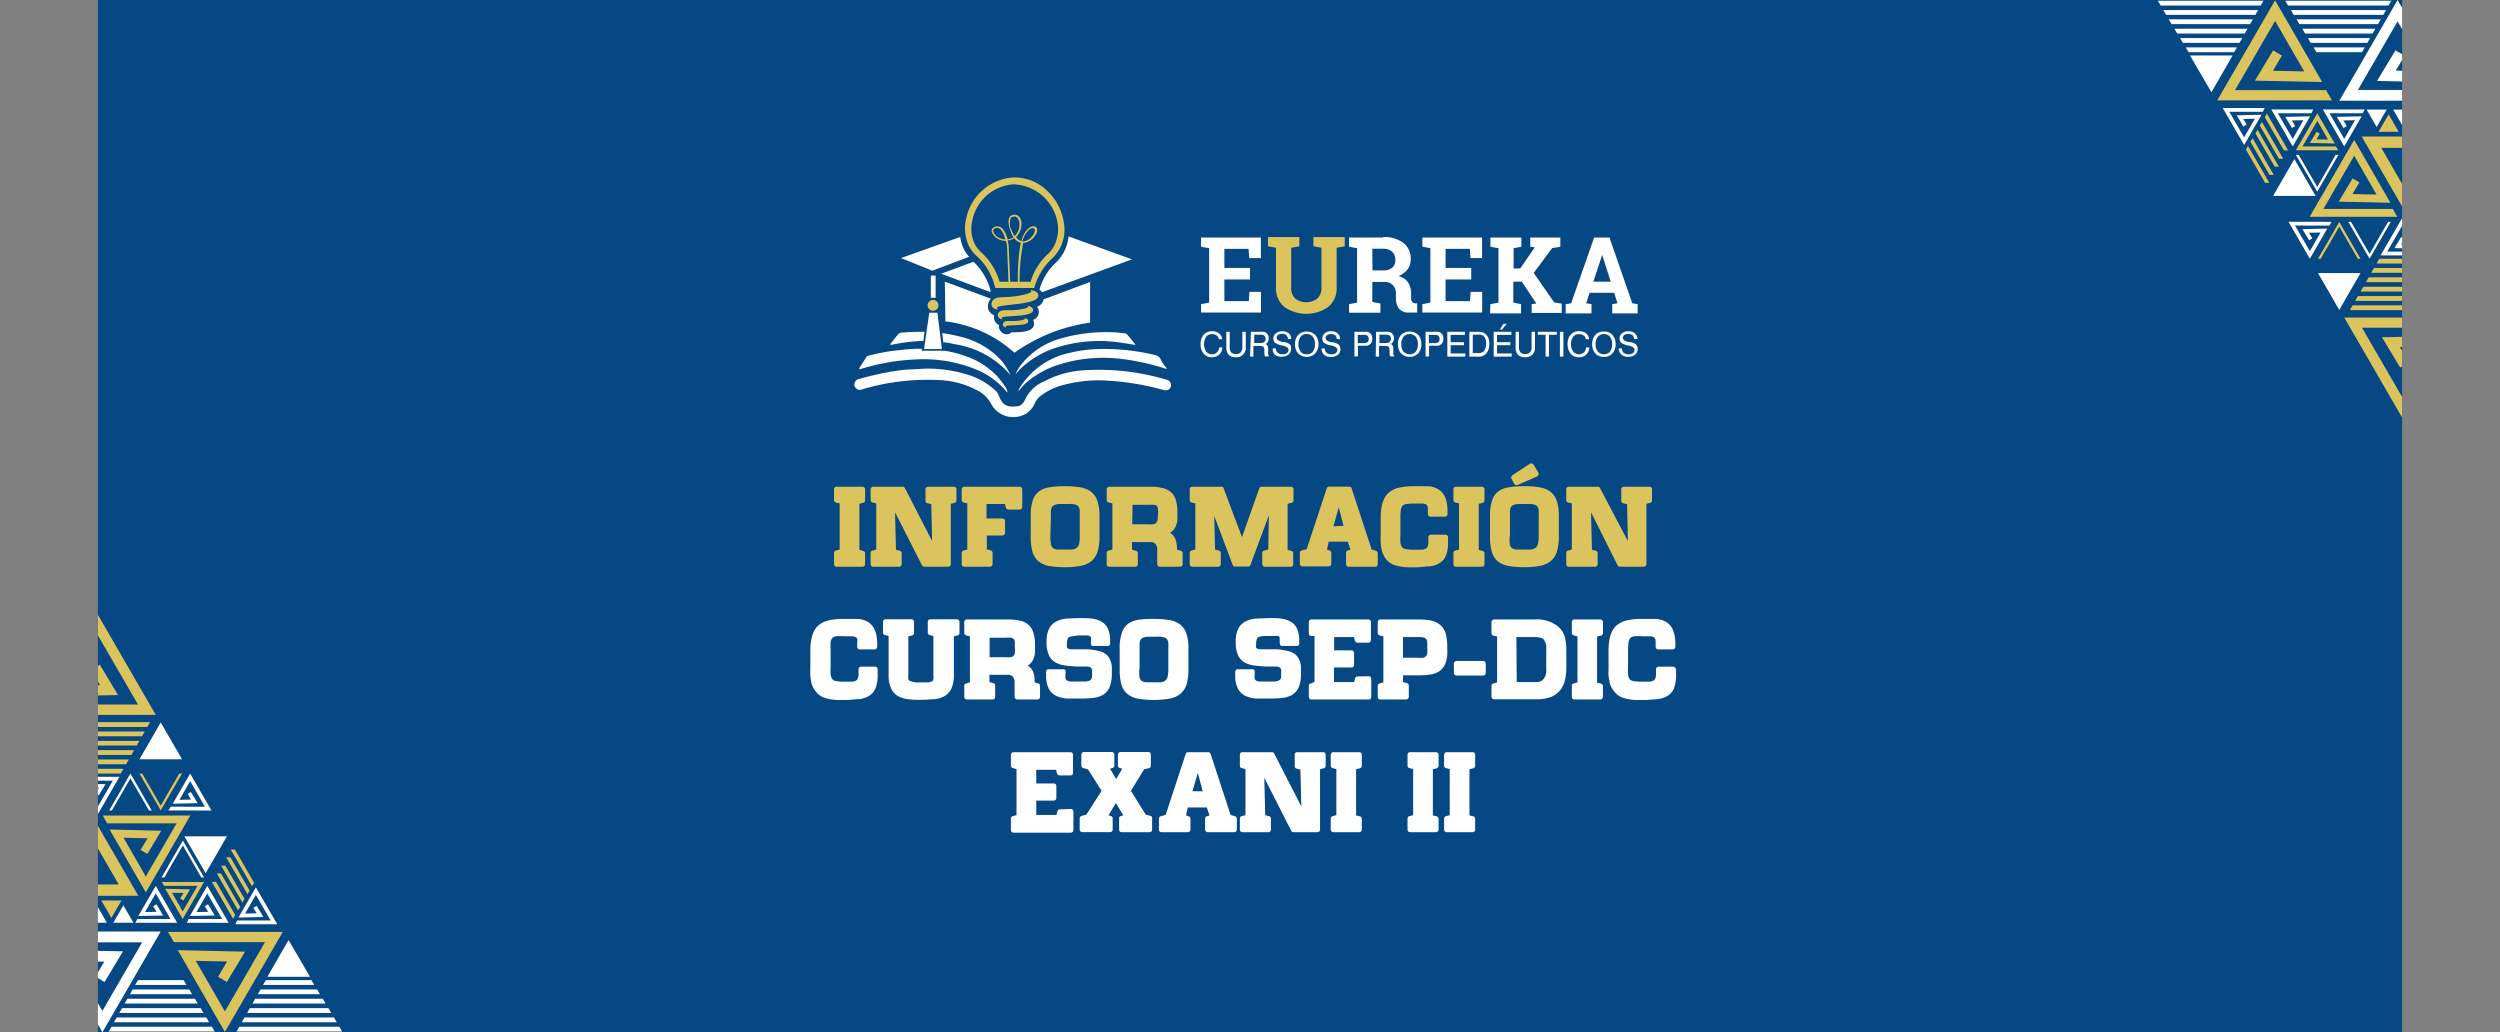 <svg xmlns="http://www.w3.org/2000/svg" xmlns:xlink="http://www.w3.org/1999/xlink" viewBox="0 0 271.24 112"><rect x="0" y="0" width="271.24" height="112" fill="#808080" stroke="none"/><defs><style>.cls-1{fill:none;}.cls-2{fill:#054883;}.cls-3{fill:#fff;}.cls-4{fill:#dbc35e;}.cls-5{clip-path:url(#clip-path);}.cls-6{fill:#dbc35d;}.cls-7{clip-path:url(#clip-path-2);}</style><clipPath id="clip-path" transform="translate(10.62)"><polygon id="SVGID" class="cls-1" points="223.45 0 250 0 250 45.3 223.45 0"/></clipPath><clipPath id="clip-path-2" transform="translate(10.62)"><polygon id="SVGID-2" data-name="SVGID" class="cls-1" points="26.55 112 0 112 0 66.7 26.55 112"/></clipPath></defs><g id="Capa_2" data-name="Capa 2"><g id="Capa_1-2" data-name="Capa 1"><rect class="cls-2" x="10.62" width="250" height="112"/><path class="cls-3" d="M89.66,40a14.4,14.4,0,0,1,5.27.84,7.82,7.82,0,0,1,2.44,1.52,1.17,1.17,0,0,1,.35.5,1.33,1.33,0,0,0,.09.21c.37.88.81,1.15,2,1a.86.86,0,0,0,.54-.33,1.12,1.12,0,0,0,.23-.35,3.86,3.86,0,0,1,2.07-2,10.27,10.27,0,0,1,4.12-1.2,25.41,25.41,0,0,1,9.14,1,.6.6,0,0,1,.5.75c-.1.34-.4.48-.81.37a28.65,28.65,0,0,0-5.89-1,14.83,14.83,0,0,0-5,.47A6.85,6.85,0,0,0,102.22,43a2.26,2.26,0,0,0-.59.81,2.55,2.55,0,0,1-.82,1,2.72,2.72,0,0,1-3.9-1A3.53,3.53,0,0,0,95.3,42.3a9.64,9.64,0,0,0-3.93-1.06,25.14,25.14,0,0,0-8.45,1,.59.59,0,1,1-.32-1.12,29.25,29.25,0,0,1,4.9-1C88.28,40.06,89.05,40.05,89.66,40Z" transform="translate(10.62)"/><path class="cls-3" d="M116,40a1.09,1.09,0,0,1-.47-.1,25.74,25.74,0,0,0-4.84-1,16,16,0,0,0-6.52.69,10,10,0,0,0-3.53,2c-.27.23-.46.54-.76.84a1.42,1.42,0,0,1,.29-.59,8.41,8.41,0,0,1,5.11-3.52,15.15,15.15,0,0,1,3.22-.45,23.6,23.6,0,0,1,6.15.64.89.89,0,0,1,.64.44C115.44,39.32,115.7,39.64,116,40Z" transform="translate(10.62)"/><path class="cls-3" d="M98,39.09a8.78,8.78,0,0,0-4.68-2.62,17.17,17.17,0,0,0-1.71-.33l.11,1c.41,0,.81.11,1.22.2A9.94,9.94,0,0,1,99,40.68,6.45,6.45,0,0,0,98,39.09Z" transform="translate(10.62)"/><path class="cls-3" d="M89.68,36c-.72,0-1.45,0-2.18.07-.23,0-.5,0-.68.2s-.53.68-.8,1c0,0-.07.08,0,.13s.08,0,.13,0l.52-.1a17.73,17.73,0,0,1,2.9-.31Z" transform="translate(10.62)"/><path class="cls-3" d="M98.54,42.11a9.75,9.75,0,0,0-1-1.32A8.44,8.44,0,0,0,94,38.59a11.32,11.32,0,0,0-2.21-.54v0H89.38l0-.21H89c-.69,0-1.38.09-2.07.15a20.71,20.71,0,0,0-3.31.6.35.35,0,0,0-.22.12L82.57,40a.41.41,0,0,0,.3,0,23.58,23.58,0,0,1,5.82-1,15,15,0,0,1,6.13.91,8.63,8.63,0,0,1,3.52,2.3,1.11,1.11,0,0,0,.36.36C98.63,42.29,98.59,42.2,98.54,42.11Z" transform="translate(10.62)"/><path class="cls-3" d="M112.59,37.43c-.63-.1-1.18-.2-1.73-.27a15.35,15.35,0,0,0-7.21.67A9.93,9.93,0,0,0,100.11,40c-.19.18-.35.4-.54.59a4.08,4.08,0,0,1,.69-1.13,8.29,8.29,0,0,1,4.41-2.79,17.56,17.56,0,0,1,5.59-.61c.38,0,.76.07,1.14.1a.4.4,0,0,1,.27.14A13.48,13.48,0,0,1,112.59,37.43Z" transform="translate(10.62)"/><path class="cls-4" d="M101.59,31.25l-4.22,0-.05-.16a6.79,6.79,0,0,0-1-2.21,6.4,6.4,0,0,0-.92-1.05,4.07,4.07,0,0,1-.88-1.11,4.54,4.54,0,0,1-.29-3.11,5.59,5.59,0,0,1,5.08-4.36,5.13,5.13,0,0,1,3.78,1.54,5.9,5.9,0,0,1,1.7,3.29,4.28,4.28,0,0,1-1.3,4,6.83,6.83,0,0,0-.87,1,6.93,6.93,0,0,0-1,2.06Zm-3.76-.68,3.37,0a6.81,6.81,0,0,1,.93-1.94,6.55,6.55,0,0,1,.87-1,3.7,3.7,0,0,0,.71-.88,4,4,0,0,0,.41-2.55A5,5,0,0,0,99.34,20,4.88,4.88,0,0,0,94.9,23.8a3.88,3.88,0,0,0,.24,2.69,3.34,3.34,0,0,0,.76.94,7.71,7.71,0,0,1,.93,1.06A7.15,7.15,0,0,1,97.83,30.57Z" transform="translate(10.62)"/><path class="cls-4" d="M98.81,31l-.17-4.25a4.09,4.09,0,0,0-.11-.61h0a1.78,1.78,0,0,1-1.18-.44c-.06-.05-.5-.49-.35-.84a.71.71,0,0,1,.72-.29c.52.08.81.81,1,1.4a1.43,1.43,0,0,0,.62-.21l0,0A3.56,3.56,0,0,1,99,25c-.22-.56-.31-1.26,0-1.55a.71.71,0,0,1,.89,0,1.11,1.11,0,0,1,.31.94,1.93,1.93,0,0,1-.58,1.33,1.16,1.16,0,0,0,.58.44,2.87,2.87,0,0,1,.37-.91c.16-.23.55-.77,1-.7a.47.47,0,0,1,.33.25.87.87,0,0,1-.22.76,1.69,1.69,0,0,1-1.29.8h0A22.69,22.69,0,0,0,100,31h-.17a21.6,21.6,0,0,1,.29-4.65,1.38,1.38,0,0,1-.68-.49l-.05,0a1.53,1.53,0,0,1-.67.23c.06.3.09.53.1.6h0L99,31Zm1.5-4.78a1.55,1.55,0,0,0,1.14-.72.81.81,0,0,0,.2-.61.26.26,0,0,0-.2-.14c-.31-.05-.66.45-.79.63A2.65,2.65,0,0,0,100.31,26.18Zm-2.72-1.5a.5.5,0,0,0-.44.21c-.09.21.19.54.3.65a1.64,1.64,0,0,0,1,.4c-.14-.54-.39-1.18-.81-1.25Zm1.81-1.21a.5.5,0,0,0-.33.11A1.56,1.56,0,0,0,99.14,25a3.11,3.11,0,0,0,.33.62,1.76,1.76,0,0,0,.51-1.2,1,1,0,0,0-.24-.81A.57.57,0,0,0,99.4,23.47Z" transform="translate(10.62)"/><path class="cls-4" d="M101.27,31.6c0,.21-.81.38-1.11.44-1.78.36-2.68,0-3.07.57a.68.68,0,0,0-.12.58.74.74,0,0,0,.71.38s-.14-.1-.13-.18c0-.39,4.13-.27,4.45-1.17a.57.57,0,0,0,0-.33c-.13-.35-.73-.41-.85-.42C101.21,31.5,101.27,31.55,101.27,31.6Z" transform="translate(10.62)"/><path class="cls-4" d="M100.92,33.27c0,.16-.62.26-.85.3-1.35.21-2-.08-2.33.32a.52.52,0,0,0-.1.43.54.54,0,0,0,.52.31s-.1-.08-.1-.14c0-.29,3.12-.06,3.38-.73a.34.34,0,0,0,0-.24c-.08-.27-.53-.34-.62-.35A.13.13,0,0,1,100.92,33.27Z" transform="translate(10.62)"/><path class="cls-4" d="M100.56,34.59c0,.11-.45.17-.62.2-1,.13-1.43-.09-1.67.19a.44.44,0,0,0-.08.31.41.41,0,0,0,.37.23s-.07-.06-.07-.1c0-.21,2.23,0,2.43-.47a.32.32,0,0,0,0-.18c0-.19-.38-.24-.44-.25A.09.09,0,0,1,100.56,34.59Z" transform="translate(10.62)"/><rect class="cls-3" x="100.99" y="29.9" width="0.52" height="2.41"/><circle class="cls-4" cx="101.23" cy="33.13" r="0.59"/><polygon class="cls-3" points="100.82 33.93 101.71 33.93 102.19 37.87 100.26 37.87 100.82 33.93"/><path class="cls-3" d="M105.32,25.65a4.76,4.76,0,0,1-.57,1.8,4.83,4.83,0,0,1-.91,1.14,6.8,6.8,0,0,0-.8.94,6.34,6.34,0,0,0-.88,1.9v0a1.2,1.2,0,0,1,.28.27l9.76-3.56Z" transform="translate(10.62)"/><path class="cls-3" d="M94,27.12a4.38,4.38,0,0,1-.44-1.41L87.13,28l3.4,1.37,4-1.51A4.22,4.22,0,0,1,94,27.12Z" transform="translate(10.62)"/><path class="cls-3" d="M96.82,31.39a6.65,6.65,0,0,0-1-2.05A6.25,6.25,0,0,0,95,28.4l-3.51,1.3,5.37,2Z" transform="translate(10.62)"/><path class="cls-3" d="M102.58,32.49a.65.65,0,0,1,0,.13,1.17,1.17,0,0,1-.69.67.92.92,0,0,1,.16.29.93.93,0,0,1-.58,1.13.35.35,0,0,1,.06.14.82.82,0,0,1,0,.53c-.25.6-1.15.64-2.09.68l-.35,0a.57.57,0,0,1-.44.21h-.1a.94.94,0,0,1-.76-.61.82.82,0,0,1,0-.38,1,1,0,0,1-.53-.57.92.92,0,0,1,0-.49,1.21,1.21,0,0,1-.64-.62,1.23,1.23,0,0,1,.18-1.09l.09-.1-5-1.85.06,4.31a13.59,13.59,0,0,1,7.49,3.4A19.43,19.43,0,0,1,103.71,36a20,20,0,0,1,3.94-1V30.59Z" transform="translate(10.62)"/><path class="cls-3" d="M125,30.32h-2.78v2.35h2.65l.07-1h1.25v2.24h-6.5V33l.88-.17v-5.9l-.88-.16v-1h6.49V28h-1.26l-.08-1h-2.62v2.07H125Z" transform="translate(10.62)"/><path class="cls-4" d="M130.35,25.72v1l-.88.16v4.29a1.59,1.59,0,0,0,.43,1.22,2,2,0,0,0,2.41,0,1.55,1.55,0,0,0,.44-1.22V26.88l-.87-.16v-1h3.4v1l-.88.16v4.29a2.59,2.59,0,0,1-.91,2.13,4.17,4.17,0,0,1-4.77,0,2.62,2.62,0,0,1-.9-2.13V26.88l-.87-.16v-1h3.4Z" transform="translate(10.62)"/><path class="cls-3" d="M139.45,25.72a3.45,3.45,0,0,1,2.2.64,2.15,2.15,0,0,1,.79,1.77,1.82,1.82,0,0,1-.33,1.08,2.38,2.38,0,0,1-1,.74,1.75,1.75,0,0,1,1.05.71,2.28,2.28,0,0,1,.32,1.24v.42a.72.72,0,0,0,.11.42.47.47,0,0,0,.35.17l.2,0v1h-.85a1.33,1.33,0,0,1-1.13-.43,1.8,1.8,0,0,1-.33-1.12v-.47a1.29,1.29,0,0,0-.32-.94,1.2,1.2,0,0,0-.9-.36h-1.34v2.17l.88.17v1h-3.4V33l.87-.17v-5.9l-.87-.16v-1h3.68Zm-1.16,3.62h1.14a1.54,1.54,0,0,0,1-.29,1.06,1.06,0,0,0,.34-.85,1.17,1.17,0,0,0-.34-.88,1.4,1.4,0,0,0-1-.33h-1.16Z" transform="translate(10.62)"/><path class="cls-3" d="M149,30.32h-2.78v2.35h2.65l.07-1h1.25v2.24h-6.49V33l.87-.17v-5.9l-.87-.16v-1h6.48V28h-1.26l-.07-1h-2.63v2.07H149Z" transform="translate(10.62)"/><path class="cls-3" d="M151.08,33l.88-.17v-5.9l-.88-.16v-1h3.36v1l-.84.16v2.2h.72l1.58-2.3-.49-.06v-1h3.26v1l-.89.15-2,2.69L158,32.81l.82.14v1h-3.26V33l.51-.07-1.58-2.37h-.92v2.27l.84.17v1h-3.36Z" transform="translate(10.62)"/><path class="cls-3" d="M159.25,33l.59-.09,2.5-7.14H164l2.48,7.14.58.09v1H164.3V33l.57-.1-.36-1.13h-2.67l-.36,1.13.57.1v1h-2.8Zm3-2.44h1.89l-.93-2.9h0Z" transform="translate(10.62)"/><path class="cls-3" d="M121.66,37.69H122a1.13,1.13,0,0,1-.34.78,1.14,1.14,0,0,1-.8.29,1.08,1.08,0,0,1-.89-.39,1.57,1.57,0,0,1-.33-1.07,1.46,1.46,0,0,1,.34-1,1.32,1.32,0,0,1,1.66-.14.91.91,0,0,1,.34.64h-.36a.63.63,0,0,0-.24-.4.8.8,0,0,0-.5-.15.78.78,0,0,0-.64.29,1.53,1.53,0,0,0,0,1.6.77.77,0,0,0,.63.3.73.73,0,0,0,.54-.21A.78.78,0,0,0,121.66,37.69Z" transform="translate(10.62)"/><path class="cls-3" d="M122.43,37.66V36h.37v1.67a.81.81,0,0,0,.16.56.7.7,0,0,0,.52.18.65.65,0,0,0,.52-.19.79.79,0,0,0,.17-.55V36h.37v1.66a1,1,0,0,1-1.1,1.1,1,1,0,0,1-.76-.27A1.25,1.25,0,0,1,122.43,37.66Z" transform="translate(10.62)"/><path class="cls-3" d="M125.1,36h1a1.79,1.79,0,0,1,.37,0,.81.81,0,0,1,.22.07.65.65,0,0,1,.26.26.8.8,0,0,1,.08.39.7.7,0,0,1-.09.37.51.51,0,0,1-.28.24.39.39,0,0,1,.23.15.86.86,0,0,1,.08.35l0,.45a.87.87,0,0,0,0,.21.21.21,0,0,0,.08.1v.08h-.42a1,1,0,0,1-.07-.36v0l0-.35a.48.48,0,0,0-.12-.35.9.9,0,0,0-.48-.08h-.59v1.16h-.36Zm.36.31v.91h.62a.77.77,0,0,0,.48-.11.52.52,0,0,0,0-.7.83.83,0,0,0-.49-.1Z" transform="translate(10.62)"/><path class="cls-3" d="M127.46,37.8h.35a.65.65,0,0,0,.19.47.77.77,0,0,0,.51.17.79.79,0,0,0,.49-.13.43.43,0,0,0,.18-.36c0-.21-.23-.36-.68-.47h-.06a2,2,0,0,1-.72-.29.59.59,0,0,1-.18-.46.68.68,0,0,1,.27-.57,1.2,1.2,0,0,1,1.4,0,.79.79,0,0,1,.25.62h-.34a.64.64,0,0,0-.19-.42.69.69,0,0,0-.45-.14.71.71,0,0,0-.43.12.35.35,0,0,0-.16.31c0,.21.22.36.67.46l.15,0h0a1.54,1.54,0,0,1,.57.22.76.76,0,0,1,.17.23.84.84,0,0,1,0,.29.76.76,0,0,1-.28.62,1.14,1.14,0,0,1-.75.23,1.12,1.12,0,0,1-.76-.25A1,1,0,0,1,127.46,37.8Z" transform="translate(10.62)"/><path class="cls-3" d="M129.88,37.34a1.48,1.48,0,0,1,.34-1,1.37,1.37,0,0,1,1.87,0,1.53,1.53,0,0,1,.34,1,1.51,1.51,0,0,1-.34,1,1.34,1.34,0,0,1-1.87,0A1.47,1.47,0,0,1,129.88,37.34Zm.38,0a1.22,1.22,0,0,0,.24.81.77.77,0,0,0,.66.29.78.78,0,0,0,.65-.29,1.22,1.22,0,0,0,.24-.81,1.26,1.26,0,0,0-.24-.81.81.81,0,0,0-.65-.29.79.79,0,0,0-.66.29A1.26,1.26,0,0,0,130.26,37.34Z" transform="translate(10.62)"/><path class="cls-3" d="M132.76,37.8h.35a.66.66,0,0,0,.2.47.72.72,0,0,0,.5.17.82.82,0,0,0,.5-.13.45.45,0,0,0,.17-.36c0-.21-.22-.36-.67-.47h-.06a2,2,0,0,1-.73-.29.62.62,0,0,1-.17-.46.68.68,0,0,1,.26-.57,1,1,0,0,1,.7-.22,1,1,0,0,1,.7.23.79.79,0,0,1,.26.62h-.35a.59.59,0,0,0-.18-.42.81.81,0,0,0-.88,0,.35.35,0,0,0-.16.31c0,.21.22.36.66.46l.15,0h0a1.61,1.61,0,0,1,.58.22.73.73,0,0,1,.16.23.65.65,0,0,1,.06.29.76.76,0,0,1-.28.62,1.18,1.18,0,0,1-.75.23,1.15,1.15,0,0,1-.77-.25A1,1,0,0,1,132.76,37.8Z" transform="translate(10.62)"/><path class="cls-3" d="M136.33,38.69V36h1a1.79,1.79,0,0,1,.37,0,.78.78,0,0,1,.23.08.63.63,0,0,1,.25.26.91.91,0,0,1,.09.41.84.84,0,0,1-.09.4.68.68,0,0,1-.26.27.73.73,0,0,1-.22.09l-.43,0h-.56v1.14Zm.36-1.46h.61a.7.7,0,0,0,.45-.11.42.42,0,0,0,.13-.35.43.43,0,0,0-.13-.34.65.65,0,0,0-.42-.1h-.64Z" transform="translate(10.62)"/><path class="cls-3" d="M138.68,36h1a1.9,1.9,0,0,1,.38,0,.64.64,0,0,1,.47.33.8.8,0,0,1,.09.39.62.62,0,0,1-.1.37.53.53,0,0,1-.27.24.36.36,0,0,1,.22.15.86.86,0,0,1,.08.35l0,.45a.87.87,0,0,0,0,.21.18.18,0,0,0,.09.1v.08h-.42a1,1,0,0,1-.08-.36v0l0-.35a.53.53,0,0,0-.11-.35,1,1,0,0,0-.49-.08H139v1.16h-.36Zm.36.31v.91h.62a.74.74,0,0,0,.48-.11.43.43,0,0,0,.14-.36.4.4,0,0,0-.13-.34.83.83,0,0,0-.49-.1Z" transform="translate(10.62)"/><path class="cls-3" d="M141.05,37.34a1.53,1.53,0,0,1,.33-1,1.38,1.38,0,0,1,1.88,0,1.53,1.53,0,0,1,.33,1,1.51,1.51,0,0,1-.33,1,1.35,1.35,0,0,1-1.88,0A1.51,1.51,0,0,1,141.05,37.34Zm.37,0a1.22,1.22,0,0,0,.24.81.9.9,0,0,0,1.32,0,1.22,1.22,0,0,0,.23-.81,1.26,1.26,0,0,0-.23-.81.9.9,0,0,0-1.32,0A1.26,1.26,0,0,0,141.42,37.34Z" transform="translate(10.62)"/><path class="cls-3" d="M144.05,38.69V36h1a1.84,1.84,0,0,1,.37,0,.72.72,0,0,1,.22.08.65.65,0,0,1,.26.26,1.07,1.07,0,0,1,.08.41,1,1,0,0,1-.08.4.68.68,0,0,1-.26.27.69.69,0,0,1-.23.09l-.43,0h-.55v1.14Zm.37-1.46H145a.74.74,0,0,0,.45-.11.56.56,0,0,0,0-.69.69.69,0,0,0-.42-.1h-.64Z" transform="translate(10.62)"/><path class="cls-3" d="M146.41,38.69V36h1.91v.33h-1.55v.8h1.44v.32h-1.44v.9h1.59v.34Z" transform="translate(10.62)"/><path class="cls-3" d="M148.8,38.69V36h1a1.09,1.09,0,0,1,.86.33,1.43,1.43,0,0,1,.3,1,1.5,1.5,0,0,1-.31,1,1.07,1.07,0,0,1-.86.37Zm1-2.38h-.63v2h.63a.72.72,0,0,0,.61-.27,1.2,1.2,0,0,0,.21-.77,1.16,1.16,0,0,0-.21-.75A.73.73,0,0,0,149.79,36.31Z" transform="translate(10.62)"/><path class="cls-3" d="M151.44,38.69V36h1.92v.33H151.8v.8h1.44v.32H151.8v.9h1.59v.34Zm.68-2.93.37-.63h.37l-.52.63Z" transform="translate(10.62)"/><path class="cls-3" d="M153.82,37.66V36h.36v1.67a.81.81,0,0,0,.17.56.67.67,0,0,0,.52.18.63.63,0,0,0,.51-.19.74.74,0,0,0,.17-.55V36h.37v1.66a1.07,1.07,0,0,1-.28.82,1.09,1.09,0,0,1-.82.28,1,1,0,0,1-.75-.27A1.19,1.19,0,0,1,153.82,37.66Z" transform="translate(10.62)"/><path class="cls-3" d="M157.07,38.69V36.32h-.84V36h2.06v.32h-.85v2.37Z" transform="translate(10.62)"/><path class="cls-3" d="M158.62,38.69V36H159v2.69Z" transform="translate(10.62)"/><path class="cls-3" d="M161.46,37.69h.35a1.06,1.06,0,0,1-1.14,1.07,1.1,1.1,0,0,1-.89-.39,1.63,1.63,0,0,1-.32-1.07,1.41,1.41,0,0,1,.34-1,1.16,1.16,0,0,1,.91-.37,1.22,1.22,0,0,1,.75.23.93.93,0,0,1,.33.64h-.36a.59.59,0,0,0-.24-.4.78.78,0,0,0-.5-.15.76.76,0,0,0-.63.29,1.28,1.28,0,0,0-.23.81,1.22,1.22,0,0,0,.24.79.79.79,0,0,0,1.16.09A.79.79,0,0,0,161.46,37.69Z" transform="translate(10.62)"/><path class="cls-3" d="M162.12,37.34a1.53,1.53,0,0,1,.34-1,1.21,1.21,0,0,1,.94-.37,1.17,1.17,0,0,1,.93.37,1.48,1.48,0,0,1,.34,1,1.47,1.47,0,0,1-.34,1,1.14,1.14,0,0,1-.93.38,1.18,1.18,0,0,1-.94-.38A1.51,1.51,0,0,1,162.12,37.34Zm.38,0a1.22,1.22,0,0,0,.24.81.9.9,0,0,0,1.32,0,1.28,1.28,0,0,0,.23-.81,1.32,1.32,0,0,0-.23-.81.9.9,0,0,0-1.32,0A1.26,1.26,0,0,0,162.5,37.34Z" transform="translate(10.62)"/><path class="cls-3" d="M165,37.8h.35a.65.65,0,0,0,.19.47.77.77,0,0,0,.51.17.79.79,0,0,0,.49-.13.43.43,0,0,0,.18-.36c0-.21-.22-.36-.67-.47H166a2,2,0,0,1-.72-.29.59.59,0,0,1-.18-.46.68.68,0,0,1,.27-.57,1,1,0,0,1,.7-.22,1,1,0,0,1,.7.23.83.83,0,0,1,.26.62h-.35a.64.64,0,0,0-.19-.42.69.69,0,0,0-.45-.14.71.71,0,0,0-.43.12.37.37,0,0,0-.16.31c0,.21.22.36.67.46l.15,0h0a1.47,1.47,0,0,1,.57.22.76.76,0,0,1,.17.23.65.65,0,0,1,.05.29.78.78,0,0,1-.27.62,1.19,1.19,0,0,1-.76.23,1.12,1.12,0,0,1-.76-.25A1,1,0,0,1,165,37.8Z" transform="translate(10.62)"/><path class="cls-4" d="M82.62,54.66v5l.41.11a.25.25,0,0,1,.15.1.27.27,0,0,1,.06.17V61.2a.29.29,0,0,1-.08.21.33.33,0,0,1-.22.08H80.16a.32.32,0,0,1-.21-.08.29.29,0,0,1-.08-.21V60a.26.26,0,0,1,.22-.27l.39-.11v-5l-.39-.1a.27.27,0,0,1-.22-.29V53.1a.27.27,0,0,1,.29-.29h2.78a.33.33,0,0,1,.22.08.32.32,0,0,1,.08.21v1.17a.28.28,0,0,1-.06.18.23.23,0,0,1-.15.11Z" transform="translate(10.62)"/><path class="cls-4" d="M93.08,52.89a.31.31,0,0,1,.07.21v1.17a.27.27,0,0,1-.21.29l-.4.1V61.2a.29.29,0,0,1-.08.21.32.32,0,0,1-.21.08H89.67a.3.3,0,0,1-.26-.16l-2.92-5.75.1,4.06.41.11a.25.25,0,0,1,.15.1.27.27,0,0,1,.06.17V61.2a.25.25,0,0,1-.08.21.33.33,0,0,1-.22.08H84.13a.28.28,0,0,1-.2-.08.26.26,0,0,1-.09-.21V60a.26.26,0,0,1,.22-.27l.39-.11v-5l-.39-.1a.27.27,0,0,1-.22-.29V53.1a.29.29,0,0,1,.09-.21.28.28,0,0,1,.2-.08h3.19a.26.26,0,0,1,.25.16l2.94,5.73-.09-4-.41-.1a.27.27,0,0,1-.22-.29V53.1a.29.29,0,0,1,.09-.21.28.28,0,0,1,.2-.08h2.79A.32.32,0,0,1,93.08,52.89Z" transform="translate(10.62)"/><path class="cls-4" d="M100,52.81a.28.28,0,0,1,.2.08.29.29,0,0,1,.09.21V55a.29.29,0,0,1-.09.21.28.28,0,0,1-.2.08H98.79a.27.27,0,0,1-.17-.06.25.25,0,0,1-.1-.15l-.11-.4h-2v1.57h1.72a.28.28,0,0,1,.2.08.29.29,0,0,1,.09.21v1.27a.26.26,0,0,1-.09.21.28.28,0,0,1-.2.08H96.45v1.5l.4.11a.27.27,0,0,1,.22.27V61.2a.31.31,0,0,1-.29.29H94a.27.27,0,0,1-.2-.09.28.28,0,0,1-.08-.2V60a.27.27,0,0,1,.06-.17.25.25,0,0,1,.15-.1l.4-.11v-5l-.4-.11a.25.25,0,0,1-.15-.1.28.28,0,0,1-.06-.18V53.1a.43.43,0,0,1,.08-.21.37.37,0,0,1,.2-.08Z" transform="translate(10.62)"/><path class="cls-4" d="M104.92,52.75a10,10,0,0,1,1.65.12,2.69,2.69,0,0,1,1.17.47,2,2,0,0,1,.7,1,5.12,5.12,0,0,1,.23,1.67v2.19a5.29,5.29,0,0,1-.22,1.69,2.24,2.24,0,0,1-.67,1,2.6,2.6,0,0,1-1.18.51,9,9,0,0,1-1.68.14,10.23,10.23,0,0,1-1.7-.13,2.58,2.58,0,0,1-1.15-.5,2.14,2.14,0,0,1-.66-1,6.19,6.19,0,0,1-.2-1.72V56a5.46,5.46,0,0,1,.21-1.68,2,2,0,0,1,.68-1,2.44,2.44,0,0,1,1.15-.45A10,10,0,0,1,104.92,52.75Zm-1.58,5.43a4.34,4.34,0,0,0,.06.83.66.66,0,0,0,.21.44.88.88,0,0,0,.48.17c.2,0,.48,0,.82,0s.59,0,.8,0a1,1,0,0,0,.49-.19.77.77,0,0,0,.26-.45,3.37,3.37,0,0,0,.07-.8V55.87q0-.21,0-.51a.85.85,0,0,0-.19-.46.72.72,0,0,0-.29-.15,1.59,1.59,0,0,0-.38-.07,2.61,2.61,0,0,0-.4,0h-.64l-.39,0a2.21,2.21,0,0,0-.37.08.68.68,0,0,0-.27.15.54.54,0,0,0-.13.22,1.32,1.32,0,0,0-.07.3c0,.1,0,.2,0,.3a2.62,2.62,0,0,0,0,.27Z" transform="translate(10.62)"/><path class="cls-4" d="M117.69,60V61.2a.24.24,0,0,1-.08.2.29.29,0,0,1-.22.09h-2.17a.31.31,0,0,1-.29-.29V59.69a1,1,0,0,0-.16-.65.72.72,0,0,0-.57-.23h-2v.83l.41.11a.27.27,0,0,1,.16.1.27.27,0,0,1,.06.17V61.2a.26.26,0,0,1-.09.21.3.3,0,0,1-.21.08h-2.79a.28.28,0,0,1-.2-.08.26.26,0,0,1-.09-.21V60a.27.27,0,0,1,.22-.27l.4-.11v-5l-.4-.1a.27.27,0,0,1-.22-.29V53.1a.29.29,0,0,1,.09-.21.28.28,0,0,1,.2-.08h4.65a5.33,5.33,0,0,1,1.26.17,2,2,0,0,1,.81.45,1.79,1.79,0,0,1,.51.87,4.23,4.23,0,0,1,.15,1.24c0,.31,0,.6,0,.88a2.32,2.32,0,0,1-.21.75,1.41,1.41,0,0,1-.59.64,1.08,1.08,0,0,1,.24.18,1.37,1.37,0,0,1,.2.22,1.61,1.61,0,0,1,.24.58,4,4,0,0,1,.08.85l.4.11A.26.26,0,0,1,117.69,60Zm-5.47-3.12h1.65a3.29,3.29,0,0,0,.62,0,.63.63,0,0,0,.32-.14.56.56,0,0,0,.15-.31,3.36,3.36,0,0,0,.05-.64,4.18,4.18,0,0,0,0-.59.59.59,0,0,0-.12-.31.72.72,0,0,0-.29-.12,4.37,4.37,0,0,0-.59,0h-1.75Z" transform="translate(10.62)"/><path class="cls-4" d="M129.48,54.56l-.4.1v5l.4.11a.26.26,0,0,1,.21.27V61.2a.27.27,0,0,1-.07.2.29.29,0,0,1-.21.09h-2.79a.31.31,0,0,1-.29-.29V60a.27.27,0,0,1,.22-.27l.43-.11.07-3.73-2,5.4a.29.29,0,0,1-.28.18h-1.39a.24.24,0,0,1-.26-.18l-2-5.31.09,3.64.4.11a.25.25,0,0,1,.16.1.27.27,0,0,1,.06.17V61.2a.28.28,0,0,1-.08.2.29.29,0,0,1-.22.09h-2.78a.29.29,0,0,1-.21-.09.28.28,0,0,1-.08-.2V60a.26.26,0,0,1,.21-.27l.4-.11v-5l-.4-.1a.27.27,0,0,1-.21-.29V53.1a.27.27,0,0,1,.29-.29h3.1a.35.35,0,0,1,.18,0,.24.24,0,0,1,.1.14l2,5.33L126,53a.26.26,0,0,1,.28-.19h3.16a.32.32,0,0,1,.21.08.31.31,0,0,1,.07.21v1.17A.27.27,0,0,1,129.48,54.56Z" transform="translate(10.62)"/><path class="cls-4" d="M138.65,59.75a.25.25,0,0,1,.15.1.27.27,0,0,1,.06.17V61.2a.29.29,0,0,1-.08.21.33.33,0,0,1-.22.08h-2.85a.29.29,0,0,1-.21-.09.28.28,0,0,1-.08-.2V60a.26.26,0,0,1,.2-.28l.28-.08-.29-.87h-2.07l-.19.86.27.09a.25.25,0,0,1,.15.1.26.26,0,0,1,.05.17v1.17h0a.25.25,0,0,1-.08.21.3.3,0,0,1-.2.08H130.7a.28.28,0,0,1-.2-.08.26.26,0,0,1-.09-.21V60a.27.27,0,0,1,.22-.28l.52-.14L133.32,53a.26.26,0,0,1,.26-.2h2.17a.26.26,0,0,1,.28.2l2.17,6.62Zm-3.5-2.7-.52-2-.58,2.05Z" transform="translate(10.62)"/><path class="cls-4" d="M146.49,58.28v.53a3.75,3.75,0,0,1-.23,1.46,1.67,1.67,0,0,1-.74.85,2.5,2.5,0,0,1-1.05.33c-.39,0-.83.07-1.3.1h-.76a5.25,5.25,0,0,1-1.63-.21,2,2,0,0,1-1-.65,2.58,2.58,0,0,1-.51-1.12,5.74,5.74,0,0,1-.09-.67,6.88,6.88,0,0,1,0-.83h0V56.21a6.11,6.11,0,0,1,.2-1.67,3.65,3.65,0,0,1,.29-.63,2.09,2.09,0,0,1,.41-.48,2.72,2.72,0,0,1,1.08-.52,7.84,7.84,0,0,1,1.7-.16c.53,0,1,0,1.41,0a2.57,2.57,0,0,1,1.08.29,1.83,1.83,0,0,1,.78.82,2.83,2.83,0,0,1,.21.64,4.77,4.77,0,0,1,.09.81v.46a.28.28,0,0,1-.08.2.26.26,0,0,1-.21.09h-1.55a.26.26,0,0,1-.21-.09.28.28,0,0,1-.08-.2v-.44a1.07,1.07,0,0,0-.06-.45.34.34,0,0,0-.14-.15,1.2,1.2,0,0,0-.49-.1h-.75a6.15,6.15,0,0,0-.87.05.78.78,0,0,0-.43.19.82.82,0,0,0-.19.43,4.93,4.93,0,0,0-.05.87V58a6.85,6.85,0,0,0,0,.87,1.31,1.31,0,0,0,.18.51.86.86,0,0,0,.44.2,4.8,4.8,0,0,0,.88.06l.75,0a1.14,1.14,0,0,0,.49-.11.58.58,0,0,0,.2-.21,1.23,1.23,0,0,0,.09-.57v-.45a.3.3,0,0,1,.08-.2.29.29,0,0,1,.21-.09h1.54a.29.29,0,0,1,.22.09A.26.26,0,0,1,146.49,58.28Z" transform="translate(10.62)"/><path class="cls-4" d="M149.82,54.66v5l.41.11a.25.25,0,0,1,.15.1.27.27,0,0,1,.06.17V61.2a.29.29,0,0,1-.08.21.33.33,0,0,1-.22.08h-2.78a.32.32,0,0,1-.21-.08.29.29,0,0,1-.08-.21V60a.26.26,0,0,1,.22-.27l.39-.11v-5l-.39-.1a.27.27,0,0,1-.22-.29V53.1a.27.27,0,0,1,.29-.29h2.78a.33.33,0,0,1,.22.08.32.32,0,0,1,.08.21v1.17a.28.28,0,0,1-.06.18.23.23,0,0,1-.15.11Z" transform="translate(10.62)"/><path class="cls-4" d="M154.76,52.75a10,10,0,0,1,1.65.12,2.69,2.69,0,0,1,1.17.47,2.12,2.12,0,0,1,.7,1,5.12,5.12,0,0,1,.23,1.67v2.19a5.59,5.59,0,0,1-.22,1.69,2.18,2.18,0,0,1-.68,1,2.61,2.61,0,0,1-1.17.51,9.1,9.1,0,0,1-1.68.14,10.05,10.05,0,0,1-1.7-.13,2.62,2.62,0,0,1-1.16-.5,2.06,2.06,0,0,1-.65-1,5.79,5.79,0,0,1-.21-1.72V56a5.14,5.14,0,0,1,.22-1.68,2,2,0,0,1,.67-1,2.53,2.53,0,0,1,1.15-.45A10.17,10.17,0,0,1,154.76,52.75Zm-1.58,5.43a5.61,5.61,0,0,0,0,.83.71.71,0,0,0,.22.44.84.84,0,0,0,.47.17c.21,0,.49,0,.83,0s.58,0,.79,0a1,1,0,0,0,.5-.19.83.83,0,0,0,.26-.45,3.37,3.37,0,0,0,.07-.8V55.87a3.44,3.44,0,0,0,0-.51.6.6,0,0,0-.48-.61,1.51,1.51,0,0,0-.37-.07,2.75,2.75,0,0,0-.4,0h-.64l-.39,0a2,2,0,0,0-.37.08.68.68,0,0,0-.27.15.69.69,0,0,0-.14.22,1.33,1.33,0,0,0-.06.3l0,.3v2.45Zm3.11-6.89a.29.29,0,0,1,0,.22.38.38,0,0,1-.16.19l-2.1.92a.3.3,0,0,1-.37-.13l-.3-.57a.27.27,0,0,1,0-.2.31.31,0,0,1,.13-.17l1.9-1.25a.29.29,0,0,1,.22,0,.34.34,0,0,1,.18.15Z" transform="translate(10.62)"/><path class="cls-4" d="M168.54,52.89a.28.28,0,0,1,.08.21v1.17a.27.27,0,0,1-.21.29l-.4.1V61.2a.29.29,0,0,1-.08.21.32.32,0,0,1-.21.08h-2.58a.3.3,0,0,1-.26-.16L162,55.58l.1,4.06.41.11a.25.25,0,0,1,.15.1.27.27,0,0,1,.06.17V61.2a.29.29,0,0,1-.08.21.33.33,0,0,1-.22.08H159.6a.32.32,0,0,1-.21-.08.29.29,0,0,1-.08-.21V60a.26.26,0,0,1,.22-.27l.39-.11v-5l-.39-.1a.27.27,0,0,1-.22-.29V53.1a.27.27,0,0,1,.29-.29h3.19A.26.26,0,0,1,163,53L166,58.7l-.09-4-.41-.1a.27.27,0,0,1-.22-.29V53.1a.29.29,0,0,1,.09-.21.28.28,0,0,1,.2-.08h2.78A.29.29,0,0,1,168.54,52.89Z" transform="translate(10.62)"/><path class="cls-3" d="M84.6,72.68v.53a3.75,3.75,0,0,1-.23,1.46,1.63,1.63,0,0,1-.74.85,2.5,2.5,0,0,1-1,.33c-.39,0-.83.07-1.3.1h-.76a5.25,5.25,0,0,1-1.63-.21,2,2,0,0,1-1-.65A2.64,2.64,0,0,1,77.39,74a5.74,5.74,0,0,1-.09-.67,6.88,6.88,0,0,1,0-.83h0V70.61a5.71,5.71,0,0,1,.21-1.67,3.63,3.63,0,0,1,.28-.63,2.09,2.09,0,0,1,.41-.48,2.72,2.72,0,0,1,1.08-.52,7.26,7.26,0,0,1,1.7-.16c.53,0,1,0,1.41,0a2.68,2.68,0,0,1,1.08.28,1.9,1.9,0,0,1,.78.83,2.83,2.83,0,0,1,.21.64,4.77,4.77,0,0,1,.09.81v.46a.28.28,0,0,1-.08.2.26.26,0,0,1-.21.09H82.67a.27.27,0,0,1-.21-.09.28.28,0,0,1-.08-.2v-.44a1.35,1.35,0,0,0,0-.45.43.43,0,0,0-.15-.15,1.2,1.2,0,0,0-.49-.1h-.75a6.15,6.15,0,0,0-.87,0,.78.78,0,0,0-.43.19.82.82,0,0,0-.19.43,6.15,6.15,0,0,0,0,.87v1.8a6.85,6.85,0,0,0,0,.87,1.16,1.16,0,0,0,.19.51.79.79,0,0,0,.43.2,4.8,4.8,0,0,0,.88.06l.75,0a1.14,1.14,0,0,0,.49-.11.58.58,0,0,0,.2-.21,1.23,1.23,0,0,0,.09-.57v-.45a.3.3,0,0,1,.08-.2.29.29,0,0,1,.21-.09H84.3a.28.28,0,0,1,.22.09A.26.26,0,0,1,84.6,72.68Z" transform="translate(10.62)"/><path class="cls-3" d="M93.4,67.27a.26.26,0,0,1,.08.2v1.18a.27.27,0,0,1-.21.29l-.4.1v4.19a3.57,3.57,0,0,1-.26,1.46,1.84,1.84,0,0,1-.78.85,2.92,2.92,0,0,1-1.14.33c-.43,0-.89.06-1.37.06s-.92,0-1.34-.06a2.87,2.87,0,0,1-1.13-.33,1.77,1.77,0,0,1-.79-.85,3.4,3.4,0,0,1-.27-1.46V69l-.39-.1a.27.27,0,0,1-.22-.29V67.47a.3.3,0,0,1,.08-.2.32.32,0,0,1,.21-.08h2.78a.33.33,0,0,1,.22.08.3.3,0,0,1,.08.2v1.18a.3.3,0,0,1-.06.18.27.27,0,0,1-.15.11l-.41.11v4.18a1.5,1.5,0,0,0,0,.44.29.29,0,0,0,.12.18,2.46,2.46,0,0,0,1.23.18,8,8,0,0,0,.81,0,1,1,0,0,0,.43-.13.4.4,0,0,0,.13-.19,1.41,1.41,0,0,0,0-.44V69l-.4-.1a.27.27,0,0,1-.21-.29V67.47a.29.29,0,0,1,.07-.2.3.3,0,0,1,.21-.08H93.2A.3.3,0,0,1,93.4,67.27Z" transform="translate(10.62)"/><path class="cls-3" d="M102.22,74.42V75.6a.28.28,0,0,1-.08.2.29.29,0,0,1-.22.09H99.75a.29.29,0,0,1-.21-.09.28.28,0,0,1-.08-.2V74.09a1,1,0,0,0-.17-.65.69.69,0,0,0-.56-.23h-2V74l.41.11a.25.25,0,0,1,.15.1.27.27,0,0,1,.06.17V75.6a.29.29,0,0,1-.08.21.33.33,0,0,1-.22.08H94.29a.32.32,0,0,1-.21-.08A.29.29,0,0,1,94,75.6V74.42a.26.26,0,0,1,.22-.27l.39-.11v-5l-.39-.1a.27.27,0,0,1-.22-.29V67.5a.27.27,0,0,1,.29-.29h4.64a5.18,5.18,0,0,1,1.26.17,1.86,1.86,0,0,1,.82.45,1.77,1.77,0,0,1,.5.87,3.86,3.86,0,0,1,.16,1.23,8.33,8.33,0,0,1,0,.89,2.08,2.08,0,0,1-.2.75,1.47,1.47,0,0,1-.59.64,1.08,1.08,0,0,1,.24.18,1.3,1.3,0,0,1,.19.22,1.62,1.62,0,0,1,.25.58,4,4,0,0,1,.08.85l.39.11A.27.27,0,0,1,102.22,74.42ZM96.75,71.3h1.64a3.48,3.48,0,0,0,.63,0,.48.48,0,0,0,.46-.45,2.7,2.7,0,0,0,0-.64,4.47,4.47,0,0,0,0-.59.83.83,0,0,0-.12-.31.85.85,0,0,0-.3-.12,4.1,4.1,0,0,0-.58,0H96.75Z" transform="translate(10.62)"/><path class="cls-3" d="M105.14,69.71v.15a1.34,1.34,0,0,0,0,.2.48.48,0,0,0,0,.17.19.19,0,0,0,.09.12.66.66,0,0,0,.28.09l.38,0,.4,0,.3,0,.65,0a5.85,5.85,0,0,1,.72.07,5.25,5.25,0,0,1,.71.14,1.81,1.81,0,0,1,.58.25,1.35,1.35,0,0,1,.39.36,2.18,2.18,0,0,1,.37,1.11c0,.24,0,.46,0,.66a4,4,0,0,1-.23,1.49,1.79,1.79,0,0,1-.68.84,2.7,2.7,0,0,1-1.09.36,12.5,12.5,0,0,1-1.44.07c-.5,0-1,0-1.42,0a3.35,3.35,0,0,1-1.17-.29,1.78,1.78,0,0,1-.8-.76,3,3,0,0,1-.3-1.46v-.21a.81.81,0,0,1,0-.22.38.38,0,0,1,.08-.17.26.26,0,0,1,.2-.07h1.56c.15,0,.23.05.26.16a1.43,1.43,0,0,1,0,.38,3,3,0,0,0,0,.42.32.32,0,0,0,.2.28.84.84,0,0,0,.28.09l.36,0h1l.33,0a1.61,1.61,0,0,0,.33-.06.62.62,0,0,0,.23-.12.43.43,0,0,0,.15-.33c0-.15,0-.28,0-.39a2.6,2.6,0,0,0,0-.35.36.36,0,0,0-.18-.29.85.85,0,0,0-.28-.08l-.37,0h-.7a13.61,13.61,0,0,1-1.39-.12,2.75,2.75,0,0,1-1.07-.34,1.75,1.75,0,0,1-.69-.78,3.35,3.35,0,0,1-.25-1.44,3.07,3.07,0,0,1,.29-1.46,1.79,1.79,0,0,1,.78-.76,3.09,3.09,0,0,1,1.15-.31c.44,0,.91-.05,1.42-.05s.91,0,1.31.06a2.76,2.76,0,0,1,1,.32,1.71,1.71,0,0,1,.69.74,3.12,3.12,0,0,1,.25,1.35v.18a.57.57,0,0,1,0,.18.29.29,0,0,1-.08.14.3.3,0,0,1-.18.05h-1.56c-.14,0-.22-.05-.25-.14a.88.88,0,0,1,0-.33c0-.13,0-.25,0-.37a.24.24,0,0,0-.14-.24l-.21-.06a2.4,2.4,0,0,0-.28,0h-.81L106,69l-.37.05a1,1,0,0,0-.27.08.36.36,0,0,0-.16.27A1.89,1.89,0,0,0,105.14,69.71Z" transform="translate(10.62)"/><path class="cls-3" d="M114.57,67.15a10,10,0,0,1,1.66.12,2.69,2.69,0,0,1,1.17.47,2.12,2.12,0,0,1,.7,1,5.15,5.15,0,0,1,.22,1.67v2.19a5.62,5.62,0,0,1-.21,1.69,2.25,2.25,0,0,1-.68,1,2.61,2.61,0,0,1-1.17.51,9.21,9.21,0,0,1-1.69.14,10.23,10.23,0,0,1-1.7-.13,2.63,2.63,0,0,1-1.15-.5,2.14,2.14,0,0,1-.66-1,6.19,6.19,0,0,1-.2-1.72V70.39a5.25,5.25,0,0,1,.22-1.69,2,2,0,0,1,.67-1,2.6,2.6,0,0,1,1.15-.46A11.38,11.38,0,0,1,114.57,67.15ZM113,72.58a4.57,4.57,0,0,0,0,.83.71.71,0,0,0,.22.44.81.81,0,0,0,.47.17c.21,0,.48,0,.83,0a5.82,5.82,0,0,0,.79,0,.93.93,0,0,0,.5-.18.83.83,0,0,0,.26-.45,4,4,0,0,0,.07-.8V70.27a3.44,3.44,0,0,0,0-.51.78.78,0,0,0-.19-.46.62.62,0,0,0-.29-.15,1.51,1.51,0,0,0-.38-.07,2.55,2.55,0,0,0-.39,0h-.64l-.39,0a2.12,2.12,0,0,0-.38.08.87.87,0,0,0-.27.15.67.67,0,0,0-.13.22,1.33,1.33,0,0,0-.06.3c0,.1,0,.2,0,.3v2.45Z" transform="translate(10.62)"/><path class="cls-3" d="M125.66,69.71v.15a1.34,1.34,0,0,0,0,.2.48.48,0,0,0,0,.17.19.19,0,0,0,.09.12.66.66,0,0,0,.28.09l.38,0,.4,0,.3,0,.65,0a5.85,5.85,0,0,1,.72.07,5.25,5.25,0,0,1,.71.14,1.81,1.81,0,0,1,.58.25,1.35,1.35,0,0,1,.39.36,2.18,2.18,0,0,1,.37,1.11c0,.24,0,.46,0,.66a4,4,0,0,1-.23,1.49,1.79,1.79,0,0,1-.68.84,2.7,2.7,0,0,1-1.09.36,12.5,12.5,0,0,1-1.44.07c-.5,0-1,0-1.42,0a3.35,3.35,0,0,1-1.17-.29,1.78,1.78,0,0,1-.8-.76,3,3,0,0,1-.3-1.46v-.21a.81.81,0,0,1,0-.22.38.38,0,0,1,.08-.17.26.26,0,0,1,.2-.07h1.56c.15,0,.23.05.26.16a1.43,1.43,0,0,1,0,.38,3,3,0,0,0,0,.42.32.32,0,0,0,.2.28.84.84,0,0,0,.28.09l.36,0h1l.33,0a1.61,1.61,0,0,0,.33-.06.62.62,0,0,0,.23-.12.43.43,0,0,0,.15-.33c0-.15,0-.28,0-.39a2.6,2.6,0,0,0,0-.35.36.36,0,0,0-.18-.29.85.85,0,0,0-.28-.08l-.37,0h-.7a13.61,13.61,0,0,1-1.39-.12,2.75,2.75,0,0,1-1.07-.34,1.75,1.75,0,0,1-.69-.78,3.35,3.35,0,0,1-.25-1.44,3.07,3.07,0,0,1,.29-1.46,1.79,1.79,0,0,1,.78-.76,3.09,3.09,0,0,1,1.15-.31c.44,0,.91-.05,1.42-.05s.91,0,1.31.06a2.76,2.76,0,0,1,1,.32,1.71,1.71,0,0,1,.69.74,3.12,3.12,0,0,1,.25,1.35v.18a.57.57,0,0,1,0,.18.29.29,0,0,1-.08.14.3.3,0,0,1-.18.05h-1.56c-.14,0-.22-.05-.25-.14a.88.88,0,0,1-.05-.33c0-.13,0-.25,0-.37a.24.24,0,0,0-.14-.24L128,69a2.4,2.4,0,0,0-.28,0h-.81l-.38,0-.37.05a1,1,0,0,0-.27.08.36.36,0,0,0-.16.27A1.89,1.89,0,0,0,125.66,69.71Z" transform="translate(10.62)"/><path class="cls-3" d="M137.87,73.37a.28.28,0,0,1,.21.08.32.32,0,0,1,.08.2V75.6a.29.29,0,0,1-.08.21.32.32,0,0,1-.21.08h-6.2a.29.29,0,0,1-.21-.09.28.28,0,0,1-.08-.2V74.42a.26.26,0,0,1,.22-.27L132,74v-5L131.6,69a.29.29,0,0,1-.16-.1.28.28,0,0,1-.06-.18V67.5a.4.4,0,0,1,.08-.21.32.32,0,0,1,.21-.08h6.17a.3.3,0,0,1,.2.08.28.28,0,0,1,.08.21v1.94a.28.28,0,0,1-.08.21.3.3,0,0,1-.2.08h-1.18a.27.27,0,0,1-.17-.06.26.26,0,0,1-.11-.16l-.1-.39h-2.15v1.44H136a.29.29,0,0,1,.21.08.28.28,0,0,1,.08.21v1.27a.25.25,0,0,1-.08.21.26.26,0,0,1-.21.09h-1.89V74h2.18l.11-.4a.31.31,0,0,1,.1-.15.28.28,0,0,1,.18-.06Z" transform="translate(10.62)"/><path class="cls-3" d="M145.68,67.83a2.08,2.08,0,0,1,.56.93,5.79,5.79,0,0,1,.16,1.52,6.71,6.71,0,0,1,0,.82,4.92,4.92,0,0,1-.12.66,1.91,1.91,0,0,1-.59.95,2.08,2.08,0,0,1-1,.45,8.24,8.24,0,0,1-1.41.11H141.6V74l.41.11a.25.25,0,0,1,.16.1.27.27,0,0,1,.06.17V75.6a.26.26,0,0,1-.09.21.29.29,0,0,1-.21.08h-2.79a.3.3,0,0,1-.2-.08.25.25,0,0,1-.08-.21V74.42a.26.26,0,0,1,.21-.27l.4-.11v-5l-.4-.1a.27.27,0,0,1-.21-.29V67.5a.28.28,0,0,1,.08-.21.3.3,0,0,1,.2-.08h4.08a6.73,6.73,0,0,1,1.43.12A2.36,2.36,0,0,1,145.68,67.83Zm-1.58,3.35a.52.52,0,0,0,.13-.3,3.12,3.12,0,0,0,0-.6,4.91,4.91,0,0,0,0-.59.67.67,0,0,0-.13-.37.59.59,0,0,0-.22-.14,2,2,0,0,0-.61-.06H141.6v2.24h1.62a2.94,2.94,0,0,0,.59,0A.49.49,0,0,0,144.1,71.18Z" transform="translate(10.62)"/><path class="cls-3" d="M150.5,71.81a.28.28,0,0,1,.08.2v1a.3.3,0,0,1-.08.2.33.33,0,0,1-.22.08h-2.87a.28.28,0,0,1-.2-.08.27.27,0,0,1-.09-.2V72a.31.31,0,0,1,.29-.29h2.87A.29.29,0,0,1,150.5,71.81Z" transform="translate(10.62)"/><path class="cls-3" d="M158.46,68a2.36,2.36,0,0,1,.66,1,5,5,0,0,1,.2,1.49v1.92a5.63,5.63,0,0,1-.15,1.39,2.86,2.86,0,0,1-.45,1,2.46,2.46,0,0,1-1,.79,4.37,4.37,0,0,1-1.61.28h-4.62a.28.28,0,0,1-.2-.08.26.26,0,0,1-.09-.21V74.42a.26.26,0,0,1,.22-.27l.39-.1v-5l-.38-.08a.28.28,0,0,1-.23-.29V67.5a.29.29,0,0,1,.09-.21.28.28,0,0,1,.2-.08h4.36A3.71,3.71,0,0,1,158.46,68Zm-4.52,6h2.16a1,1,0,0,0,.57-.16,1,1,0,0,0,.32-.4,1.45,1.45,0,0,0,.15-.5,2.93,2.93,0,0,0,0-.49V70.51a1.64,1.64,0,0,0-.28-1.14.71.71,0,0,0-.39-.19,3,3,0,0,0-.67-.06h-1.9Z" transform="translate(10.62)"/><path class="cls-3" d="M162.66,69.06v5l.41.11a.27.27,0,0,1,.16.1.27.27,0,0,1,.06.17V75.6a.26.26,0,0,1-.09.21.29.29,0,0,1-.21.08H160.2a.28.28,0,0,1-.2-.08.25.25,0,0,1-.08-.21V74.42a.26.26,0,0,1,.21-.27l.4-.11v-5l-.4-.1a.27.27,0,0,1-.21-.29V67.5a.27.27,0,0,1,.28-.29H163a.29.29,0,0,1,.3.29v1.17a.28.28,0,0,1-.06.18.25.25,0,0,1-.16.11Z" transform="translate(10.62)"/><path class="cls-3" d="M171.23,72.68v.53a4,4,0,0,1-.23,1.46,1.67,1.67,0,0,1-.74.85,2.5,2.5,0,0,1-1,.33l-1.3.1h-.76a5.25,5.25,0,0,1-1.63-.21,2.06,2.06,0,0,1-1-.65A2.63,2.63,0,0,1,164,74c0-.2-.07-.42-.1-.67s0-.52,0-.83h0V70.61a6.11,6.11,0,0,1,.2-1.67,3.65,3.65,0,0,1,.29-.63,2.09,2.09,0,0,1,.41-.48,2.72,2.72,0,0,1,1.08-.52,7.26,7.26,0,0,1,1.7-.16c.53,0,1,0,1.41,0a2.77,2.77,0,0,1,1.08.28,1.9,1.9,0,0,1,.78.83,4.37,4.37,0,0,1,.21.64,4.77,4.77,0,0,1,.09.81v.46a.28.28,0,0,1-.08.2.26.26,0,0,1-.21.09H169.3a.26.26,0,0,1-.21-.09.28.28,0,0,1-.08-.2v-.44a1.07,1.07,0,0,0-.06-.45.41.41,0,0,0-.14-.15,1.2,1.2,0,0,0-.49-.1h-.75a6.15,6.15,0,0,0-.87,0,.86.86,0,0,0-.44.19.82.82,0,0,0-.18.43,4.75,4.75,0,0,0-.06.87v1.8a6.58,6.58,0,0,0,0,.87,1.05,1.05,0,0,0,.18.51.82.82,0,0,0,.43.2,4.92,4.92,0,0,0,.89.06l.75,0a1.18,1.18,0,0,0,.49-.11.58.58,0,0,0,.2-.21,1.23,1.23,0,0,0,.09-.57v-.45a.26.26,0,0,1,.08-.2.27.27,0,0,1,.2-.09h1.55a.29.29,0,0,1,.22.09A.3.3,0,0,1,171.23,72.68Z" transform="translate(10.62)"/><path class="cls-3" d="M105.55,87.77a.28.28,0,0,1,.21.08.3.3,0,0,1,.08.2v2a.29.29,0,0,1-.08.21.32.32,0,0,1-.21.08h-6.2a.29.29,0,0,1-.21-.09.28.28,0,0,1-.08-.2V88.82a.26.26,0,0,1,.21-.27l.4-.11v-5l-.4-.11a.31.31,0,0,1-.15-.1.28.28,0,0,1-.06-.18V81.9a.4.4,0,0,1,.08-.21.32.32,0,0,1,.21-.08h6.16a.27.27,0,0,1,.29.29v1.94a.27.27,0,0,1-.29.29h-1.17a.25.25,0,0,1-.17-.06.26.26,0,0,1-.11-.16l-.1-.39h-2.15V85h1.89a.29.29,0,0,1,.21.08.28.28,0,0,1,.08.21v1.27a.25.25,0,0,1-.08.21.26.26,0,0,1-.21.09h-1.89v1.56H104l.11-.4a.25.25,0,0,1,.1-.15.28.28,0,0,1,.18-.06Z" transform="translate(10.62)"/><path class="cls-3" d="M114.38,88.8V90a.29.29,0,0,1-.08.21.28.28,0,0,1-.21.08h-3a.27.27,0,0,1-.29-.28V88.81a.24.24,0,0,1,.15-.26l.3-.09-.8-1.34-.8,1.34.3.09a.24.24,0,0,1,.15.26V90a.27.27,0,0,1-.29.28h-3a.24.24,0,0,1-.2-.08.26.26,0,0,1-.09-.21V88.8a.3.3,0,0,1,.06-.18.34.34,0,0,1,.16-.1l.5-.13,1.66-2.59-1.48-2.33-.5-.13a.29.29,0,0,1-.16-.11.3.3,0,0,1-.06-.18V81.87a.27.27,0,0,1,.09-.2.28.28,0,0,1,.2-.08h3a.29.29,0,0,1,.21.08.3.3,0,0,1,.08.2v1.18a.24.24,0,0,1-.15.26l-.31.09.66,1.13.66-1.13-.31-.09a.24.24,0,0,1-.16-.26V81.87a.27.27,0,0,1,.09-.2.28.28,0,0,1,.2-.08h3a.32.32,0,0,1,.21.08.29.29,0,0,1,.07.2v1.18a.27.27,0,0,1-.21.29l-.52.13-1.43,2.33,1.61,2.59.51.13a.31.31,0,0,1,.15.1A.3.3,0,0,1,114.38,88.8Z" transform="translate(10.62)"/><path class="cls-3" d="M123.36,88.55a.25.25,0,0,1,.15.1.27.27,0,0,1,.06.17V90a.25.25,0,0,1-.08.21.33.33,0,0,1-.22.08h-2.85a.29.29,0,0,1-.21-.09.28.28,0,0,1-.08-.2V88.83a.26.26,0,0,1,.21-.27l.27-.09-.29-.86h-2.07l-.19.86.27.09a.21.21,0,0,1,.15.1.27.27,0,0,1,.06.17V90h0a.26.26,0,0,1-.09.21.28.28,0,0,1-.2.08h-2.85a.3.3,0,0,1-.2-.08.25.25,0,0,1-.08-.21V88.83a.26.26,0,0,1,.21-.27l.52-.15,2.17-6.6a.26.26,0,0,1,.26-.2h2.18a.26.26,0,0,1,.27.2l2.17,6.62Zm-3.49-2.7-.53-2-.58,2Z" transform="translate(10.62)"/><path class="cls-3" d="M133.13,81.69a.32.32,0,0,1,.08.21v1.17a.27.27,0,0,1-.22.29l-.39.1V90a.26.26,0,0,1-.09.21.28.28,0,0,1-.2.08h-2.58a.3.3,0,0,1-.26-.16l-2.92-5.75.1,4.06.4.11a.25.25,0,0,1,.16.1.27.27,0,0,1,.06.17V90a.29.29,0,0,1-.08.21.33.33,0,0,1-.22.08h-2.78a.32.32,0,0,1-.21-.08.29.29,0,0,1-.08-.21V88.82a.26.26,0,0,1,.21-.27l.4-.11v-5l-.4-.1a.27.27,0,0,1-.21-.29V81.9a.27.27,0,0,1,.29-.29h3.19a.27.27,0,0,1,.25.16l2.94,5.73-.1-4-.4-.1a.27.27,0,0,1-.22-.29V81.9a.27.27,0,0,1,.29-.29h2.78A.29.29,0,0,1,133.13,81.69Z" transform="translate(10.62)"/><path class="cls-3" d="M136.51,83.46v5l.41.11a.25.25,0,0,1,.15.1.27.27,0,0,1,.06.17V90a.25.25,0,0,1-.08.21.33.33,0,0,1-.22.08h-2.78a.28.28,0,0,1-.2-.08.26.26,0,0,1-.09-.21V88.82a.26.26,0,0,1,.22-.27l.39-.11v-5l-.39-.1a.27.27,0,0,1-.22-.29V81.9a.29.29,0,0,1,.09-.21.28.28,0,0,1,.2-.08h2.78a.33.33,0,0,1,.22.08.28.28,0,0,1,.08.21v1.17a.28.28,0,0,1-.06.18.23.23,0,0,1-.15.11Z" transform="translate(10.62)"/><path class="cls-3" d="M144.84,83.46v5l.41.11a.25.25,0,0,1,.15.1.27.27,0,0,1,.06.17V90a.29.29,0,0,1-.08.21.33.33,0,0,1-.22.08h-2.78a.32.32,0,0,1-.21-.08.29.29,0,0,1-.08-.21V88.82a.26.26,0,0,1,.22-.27l.39-.11v-5l-.39-.1a.27.27,0,0,1-.22-.29V81.9a.27.27,0,0,1,.29-.29h2.78a.33.33,0,0,1,.22.08.32.32,0,0,1,.08.21v1.17a.28.28,0,0,1-.06.18.23.23,0,0,1-.15.11Z" transform="translate(10.62)"/><path class="cls-3" d="M148.81,83.46v5l.41.11a.25.25,0,0,1,.15.1.27.27,0,0,1,.06.17V90a.25.25,0,0,1-.08.21.33.33,0,0,1-.22.08h-2.78a.28.28,0,0,1-.2-.08.26.26,0,0,1-.09-.21V88.82a.26.26,0,0,1,.22-.27l.39-.11v-5l-.39-.1a.27.27,0,0,1-.22-.29V81.9a.29.29,0,0,1,.09-.21.28.28,0,0,1,.2-.08h2.78a.33.33,0,0,1,.22.08.28.28,0,0,1,.08.21v1.17a.28.28,0,0,1-.06.18.23.23,0,0,1-.15.11Z" transform="translate(10.62)"/><g class="cls-5"><polygon class="cls-3" points="239.92 10.02 241.08 8.02 242.23 6.02 239.92 6.02 237.61 6.02 238.77 8.02 239.92 10.02"/><polygon class="cls-3" points="237.08 0.6 234.37 0.6 234.07 0.08 237.08 0.08 245.58 0.08 245.28 0.6 237.08 0.6"/><polygon class="cls-3" points="237.59 1.61 234.99 1.61 234.69 1.09 237.59 1.09 245 1.09 244.71 1.61 237.59 1.61"/><polygon class="cls-3" points="238.09 2.62 235.6 2.62 235.3 2.1 238.09 2.1 244.43 2.1 244.13 2.62 238.09 2.62"/><polygon class="cls-3" points="238.6 3.64 236.22 3.64 235.92 3.12 238.6 3.12 243.85 3.12 243.55 3.64 238.6 3.64"/><polygon class="cls-3" points="239.1 4.65 236.83 4.65 236.53 4.13 239.1 4.13 243.28 4.13 242.97 4.65 239.1 4.65"/><polygon class="cls-3" points="239.61 5.66 237.45 5.66 237.15 5.14 239.61 5.14 242.7 5.14 242.4 5.66 239.61 5.66"/><polygon class="cls-3" points="250.95 0.6 248.24 0.6 247.94 0.08 250.95 0.08 259.45 0.08 259.15 0.6 250.95 0.6"/><polygon class="cls-3" points="251.46 1.61 248.85 1.61 248.56 1.09 251.46 1.09 258.88 1.09 258.58 1.61 251.46 1.61"/><polygon class="cls-3" points="251.96 2.62 249.47 2.62 249.17 2.1 251.96 2.1 258.3 2.1 258 2.62 251.96 2.62"/><polygon class="cls-3" points="252.47 3.64 250.09 3.64 249.79 3.12 252.47 3.12 257.72 3.12 257.42 3.64 252.47 3.64"/><polygon class="cls-3" points="252.97 4.65 250.7 4.65 250.4 4.13 252.97 4.13 257.14 4.13 256.85 4.65 252.97 4.65"/><polygon class="cls-3" points="253.48 5.66 251.32 5.66 251.02 5.14 253.48 5.14 256.57 5.14 256.27 5.66 253.48 5.66"/><polygon class="cls-6" points="263.46 33.13 266.17 33.13 266.47 33.65 263.46 33.65 254.96 33.65 255.25 33.13 263.46 33.13"/><polygon class="cls-6" points="262.95 32.12 265.55 32.12 265.85 32.64 262.95 32.64 255.53 32.64 255.83 32.12 262.95 32.12"/><polygon class="cls-6" points="262.45 31.11 264.94 31.11 265.24 31.63 262.45 31.63 256.11 31.63 256.41 31.11 262.45 31.11"/><polygon class="cls-6" points="261.94 30.09 264.32 30.09 264.62 30.61 261.94 30.61 256.69 30.61 256.99 30.09 261.94 30.09"/><polygon class="cls-6" points="261.44 29.08 263.7 29.08 264 29.6 261.44 29.6 257.26 29.6 257.56 29.08 261.44 29.08"/><polygon class="cls-6" points="260.93 28.07 263.09 28.07 263.39 28.59 260.93 28.59 257.84 28.59 258.14 28.07 260.93 28.07"/><polygon class="cls-3" points="251.41 20.28 252.56 18.28 253.41 16.8 253.71 16.8 252.56 18.8 251.41 20.8 250.25 18.8 249.09 16.8 249.4 16.8 250.25 18.28 251.41 20.28"/><polygon class="cls-3" points="257.09 27.55 258.24 25.55 259.1 24.07 259.39 24.07 258.24 26.07 257.09 28.07 255.93 26.07 254.78 24.07 255.08 24.07 255.93 25.55 257.09 27.55"/><polygon class="cls-6" points="253.8 24.59 252.65 26.59 251.79 28.07 251.49 28.07 252.65 26.07 253.8 24.07 254.95 26.07 256.11 28.07 255.81 28.07 254.95 26.59 253.8 24.59"/><polygon class="cls-3" points="253.8 33.63 254.95 31.63 256.11 29.63 253.8 29.63 251.49 29.63 252.65 31.63 253.8 33.63"/><polygon class="cls-6" points="247.8 16.32 246.81 14.61 245.72 12.72 245.95 12.32 247.1 14.32 248.26 16.32 247.8 16.32"/><polygon class="cls-6" points="247.26 17.23 246.28 15.52 245.18 13.62 245.41 13.23 246.57 15.23 247.72 17.23 247.26 17.23"/><polygon class="cls-6" points="246.79 18.08 245.8 16.37 244.71 14.48 244.94 14.08 246.09 16.08 247.25 18.08 246.79 18.08"/><polygon class="cls-6" points="246.24 18.98 245.25 17.27 244.16 15.38 244.39 14.98 245.54 16.98 246.7 18.98 246.24 18.98"/><polygon class="cls-6" points="245.75 19.83 244.76 18.11 243.67 16.22 243.9 15.83 245.05 17.83 246.21 19.83 245.75 19.83"/><polygon class="cls-3" points="248.93 17.26 247.77 19.26 246.62 21.26 248.93 21.26 251.24 21.26 250.08 19.26 248.93 17.26"/><polygon class="cls-3" points="257.86 13.78 258.4 12.83 258.95 11.89 257.86 11.89 256.77 11.89 257.31 12.83 257.86 13.78"/><polygon class="cls-3" points="260.74 13.78 261.29 12.83 261.83 11.89 260.74 11.89 259.65 11.89 260.19 12.83 260.74 13.78"/><polygon class="cls-6" points="259.16 12.41 258.61 13.35 258.06 14.3 259.16 14.3 260.25 14.3 259.7 13.35 259.16 12.41"/><polygon class="cls-6" points="262.3 12.41 261.75 13.35 261.2 14.3 262.3 14.3 263.39 14.3 262.84 13.35 262.3 12.41"/><polygon class="cls-3" points="267.49 10.93 253.81 10.93 260.13 0 265.29 8.94 257.9 8.78 259.9 5.46 260.89 6.05 259.93 7.66 263.25 7.73 260.13 2.32 255.82 9.76 267.49 9.76 267.49 10.93"/><polygon class="cls-6" points="246.84 0.04 240.56 10.89 253.01 10.89 252.37 9.78 242.49 9.78 246.84 2.27 250 7.75 246.6 7.68 247.58 6.03 246.63 5.46 244.65 8.75 251.95 8.9 246.84 0.04"/><polygon class="cls-6" points="255.42 15.18 250.59 23.52 260.09 23.52 259.61 22.67 252.08 22.67 255.42 16.9 257.85 21.11 255.23 21.05 255.99 19.79 255.25 19.35 253.74 21.88 259.35 22 255.42 15.18"/><polygon class="cls-6" points="263.14 26.76 256.23 14.81 271.24 14.81 271.24 16.04 258.36 16.04 263.14 24.31 266.62 18.28 262.87 18.36 263.96 20.16 262.91 20.8 260.74 17.18 268.77 17 263.14 26.76"/><polygon class="cls-3" points="248.75 15.89 246.43 11.88 250.97 11.88 250.78 12.29 247.14 12.29 248.75 15.07 249.91 13.04 248.66 13.07 249.02 13.68 248.67 13.89 247.94 12.68 250.64 12.62 248.75 15.89"/><polygon class="cls-3" points="243.48 15.73 241.16 11.72 245.71 11.72 245.5 12.13 241.87 12.13 243.48 14.9 244.65 12.88 243.39 12.91 243.75 13.51 243.4 13.73 242.67 12.51 245.37 12.45 243.48 15.73"/><polygon class="cls-3" points="254.34 15.89 252.02 11.88 256.56 11.88 256.34 12.29 252.74 12.29 254.34 15.07 255.51 13.04 254.25 13.07 254.62 13.68 254.26 13.89 253.53 12.68 256.23 12.62 254.34 15.89"/><polygon class="cls-6" points="251.42 12.29 249.09 16.3 253.68 16.3 253.44 15.89 249.81 15.89 251.42 13.12 252.58 15.14 251.33 15.12 251.69 14.51 251.34 14.3 250.61 15.51 253.31 15.57 251.42 12.29"/><polygon class="cls-3" points="260.6 23.7 258.28 27.71 262.84 27.71 262.62 27.3 259 27.3 260.6 24.53 261.77 26.55 260.51 26.53 260.88 25.92 260.52 25.71 259.79 26.92 262.49 26.98 260.6 23.7"/><polygon class="cls-3" points="250.61 28.07 248.29 24.06 252.97 24.07 252.71 24.48 249 24.47 250.61 27.25 251.77 25.23 250.52 25.25 250.88 25.86 250.53 26.07 249.8 24.86 252.5 24.8 250.61 28.07"/><polygon class="cls-6" points="260.62 45.3 254.34 34.45 266.79 34.45 266.15 35.56 256.27 35.56 260.62 43.07 263.78 37.59 260.38 37.66 261.36 39.31 260.41 39.88 258.43 36.59 265.73 36.44 260.62 45.3"/></g><g class="cls-7"><polygon class="cls-3" points="31.32 101.98 30.16 103.98 29.01 105.98 31.32 105.98 33.63 105.98 32.47 103.98 31.32 101.98"/><polygon class="cls-3" points="34.16 111.4 36.87 111.4 37.17 111.92 34.16 111.92 25.66 111.92 25.96 111.4 34.16 111.4"/><polygon class="cls-3" points="33.65 110.39 36.26 110.39 36.55 110.91 33.65 110.91 26.23 110.91 26.54 110.39 33.65 110.39"/><polygon class="cls-3" points="33.15 109.38 35.64 109.38 35.94 109.9 33.15 109.9 26.81 109.9 27.11 109.38 33.15 109.38"/><polygon class="cls-3" points="32.64 108.36 35.02 108.36 35.32 108.88 32.64 108.88 27.39 108.88 27.69 108.36 32.64 108.36"/><polygon class="cls-3" points="32.14 107.35 34.41 107.35 34.71 107.87 32.14 107.87 27.96 107.87 28.27 107.35 32.14 107.35"/><polygon class="cls-3" points="31.63 106.34 33.79 106.34 34.09 106.86 31.63 106.86 28.54 106.86 28.84 106.34 31.63 106.34"/><polygon class="cls-3" points="20.29 111.4 23 111.4 23.3 111.92 20.29 111.92 11.79 111.92 12.09 111.4 20.29 111.4"/><polygon class="cls-3" points="19.78 110.39 22.39 110.39 22.68 110.91 19.78 110.91 12.36 110.91 12.66 110.39 19.78 110.39"/><polygon class="cls-3" points="19.28 109.38 21.77 109.38 22.07 109.9 19.28 109.9 12.94 109.9 13.24 109.38 19.28 109.38"/><polygon class="cls-3" points="18.77 108.36 21.15 108.36 21.45 108.88 18.77 108.88 13.52 108.88 13.82 108.36 18.77 108.36"/><polygon class="cls-3" points="18.27 107.35 20.54 107.35 20.84 107.87 18.27 107.87 14.1 107.87 14.39 107.35 18.27 107.35"/><polygon class="cls-3" points="17.76 106.34 19.92 106.34 20.22 106.86 17.76 106.86 14.67 106.86 14.97 106.34 17.76 106.34"/><polygon class="cls-6" points="7.78 78.87 5.07 78.87 4.77 78.35 7.78 78.35 16.29 78.35 15.98 78.87 7.78 78.87"/><polygon class="cls-6" points="8.29 79.88 5.69 79.88 5.39 79.36 8.29 79.36 15.71 79.36 15.41 79.88 8.29 79.88"/><polygon class="cls-6" points="8.79 80.89 6.3 80.89 6 80.38 8.79 80.38 15.13 80.38 14.83 80.89 8.79 80.89"/><polygon class="cls-6" points="9.3 81.91 6.92 81.91 6.62 81.39 9.3 81.39 14.55 81.39 14.26 81.91 9.3 81.91"/><polygon class="cls-6" points="9.8 82.92 7.54 82.92 7.24 82.4 9.8 82.4 13.98 82.4 13.68 82.92 9.8 82.92"/><polygon class="cls-6" points="10.31 83.93 8.15 83.93 7.85 83.41 10.31 83.41 13.4 83.41 13.1 83.93 10.31 83.93"/><polygon class="cls-3" points="19.84 91.72 18.68 93.72 17.83 95.2 17.53 95.2 18.68 93.2 19.84 91.2 20.99 93.2 22.14 95.2 21.84 95.2 20.99 93.72 19.84 91.72"/><polygon class="cls-3" points="14.15 84.45 13 86.45 12.14 87.93 11.85 87.93 13 85.93 14.15 83.93 15.31 85.93 16.46 87.93 16.16 87.93 15.31 86.45 14.15 84.45"/><polygon class="cls-6" points="17.44 87.41 18.59 85.41 19.45 83.93 19.75 83.93 18.59 85.93 17.44 87.93 16.29 85.93 15.13 83.93 15.43 83.93 16.29 85.41 17.44 87.41"/><polygon class="cls-3" points="17.44 78.38 16.29 80.38 15.13 82.38 17.44 82.38 19.75 82.38 18.59 80.38 17.44 78.38"/><polygon class="cls-6" points="23.44 95.68 24.43 97.39 25.52 99.28 25.29 99.68 24.14 97.68 22.98 95.68 23.44 95.68"/><polygon class="cls-6" points="23.98 94.77 24.96 96.48 26.06 98.38 25.83 98.77 24.67 96.77 23.52 94.77 23.98 94.77"/><polygon class="cls-6" points="24.45 93.92 25.44 95.63 26.53 97.52 26.3 97.92 25.15 95.92 23.99 93.92 24.45 93.92"/><polygon class="cls-6" points="25 93.02 25.99 94.73 27.08 96.62 26.85 97.02 25.7 95.02 24.54 93.02 25 93.02"/><polygon class="cls-6" points="25.49 92.17 26.48 93.89 27.57 95.78 27.34 96.17 26.19 94.17 25.03 92.17 25.49 92.17"/><polygon class="cls-3" points="22.31 94.74 23.47 92.74 24.62 90.74 22.31 90.74 20 90.74 21.16 92.74 22.31 94.74"/><polygon class="cls-3" points="13.38 98.22 12.84 99.17 12.29 100.11 13.38 100.11 14.47 100.11 13.93 99.17 13.38 98.22"/><polygon class="cls-3" points="10.5 98.22 9.96 99.17 9.41 100.11 10.5 100.11 11.59 100.11 11.05 99.17 10.5 98.22"/><polygon class="cls-6" points="12.08 99.59 12.63 98.65 13.18 97.7 12.08 97.7 10.99 97.7 11.54 98.65 12.08 99.59"/><polygon class="cls-6" points="8.95 99.59 9.49 98.65 10.04 97.7 8.95 97.7 7.85 97.7 8.4 98.65 8.95 99.59"/><polygon class="cls-3" points="3.75 101.07 17.43 101.07 11.11 112 5.96 103.06 13.34 103.22 11.34 106.55 10.35 105.95 11.31 104.34 7.99 104.27 11.11 109.68 15.42 102.24 3.75 102.24 3.75 101.07"/><polygon class="cls-6" points="24.4 111.96 30.68 101.11 18.23 101.11 18.87 102.22 28.75 102.22 24.4 109.73 21.24 104.25 24.64 104.32 23.66 105.97 24.61 106.54 26.59 103.25 19.29 103.09 24.4 111.96"/><polygon class="cls-6" points="15.82 96.82 20.65 88.48 11.15 88.48 11.63 89.33 19.16 89.33 15.82 95.1 13.4 90.89 16.01 90.95 15.25 92.21 15.99 92.65 17.5 90.13 11.89 90 15.82 96.82"/><polygon class="cls-6" points="8.1 85.24 15.01 97.19 0 97.19 0 95.96 12.88 95.96 8.1 87.69 4.62 93.72 8.37 93.64 7.28 91.83 8.33 91.2 10.51 94.82 2.47 95 8.1 85.24"/><polygon class="cls-3" points="22.49 96.11 24.81 100.12 20.27 100.12 20.46 99.71 24.1 99.71 22.49 96.93 21.32 98.95 22.58 98.93 22.22 98.32 22.57 98.11 23.3 99.33 20.6 99.38 22.49 96.11"/><polygon class="cls-3" points="27.76 96.27 30.08 100.28 25.53 100.28 25.74 99.87 29.37 99.87 27.76 97.09 26.59 99.12 27.85 99.09 27.49 98.49 27.84 98.27 28.57 99.49 25.87 99.55 27.76 96.27"/><polygon class="cls-3" points="16.9 96.11 19.22 100.12 14.68 100.12 14.9 99.71 18.5 99.71 16.9 96.93 15.73 98.95 16.99 98.93 16.62 98.32 16.98 98.11 17.7 99.33 15.01 99.38 16.9 96.11"/><polygon class="cls-6" points="19.82 99.71 22.14 95.69 17.56 95.69 17.8 96.11 21.43 96.11 19.82 98.88 18.66 96.86 19.91 96.88 19.55 97.49 19.9 97.7 20.63 96.49 17.93 96.43 19.82 99.71"/><polygon class="cls-3" points="10.64 88.3 12.96 84.28 8.4 84.28 8.62 84.7 12.24 84.7 10.64 87.47 9.47 85.45 10.73 85.47 10.36 86.08 10.72 86.29 11.45 85.08 8.75 85.02 10.64 88.3"/><polygon class="cls-3" points="20.63 83.93 22.95 87.94 18.27 87.93 18.53 87.52 22.24 87.53 20.63 84.75 19.47 86.78 20.72 86.75 20.36 86.14 20.71 85.93 21.44 87.14 18.74 87.2 20.63 83.93"/><polygon class="cls-6" points="10.62 66.7 16.9 77.56 4.46 77.56 5.09 76.44 14.97 76.44 10.62 68.93 7.46 74.41 10.86 74.34 9.88 72.69 10.83 72.12 12.81 75.41 5.51 75.56 10.62 66.7"/></g></g></g></svg>